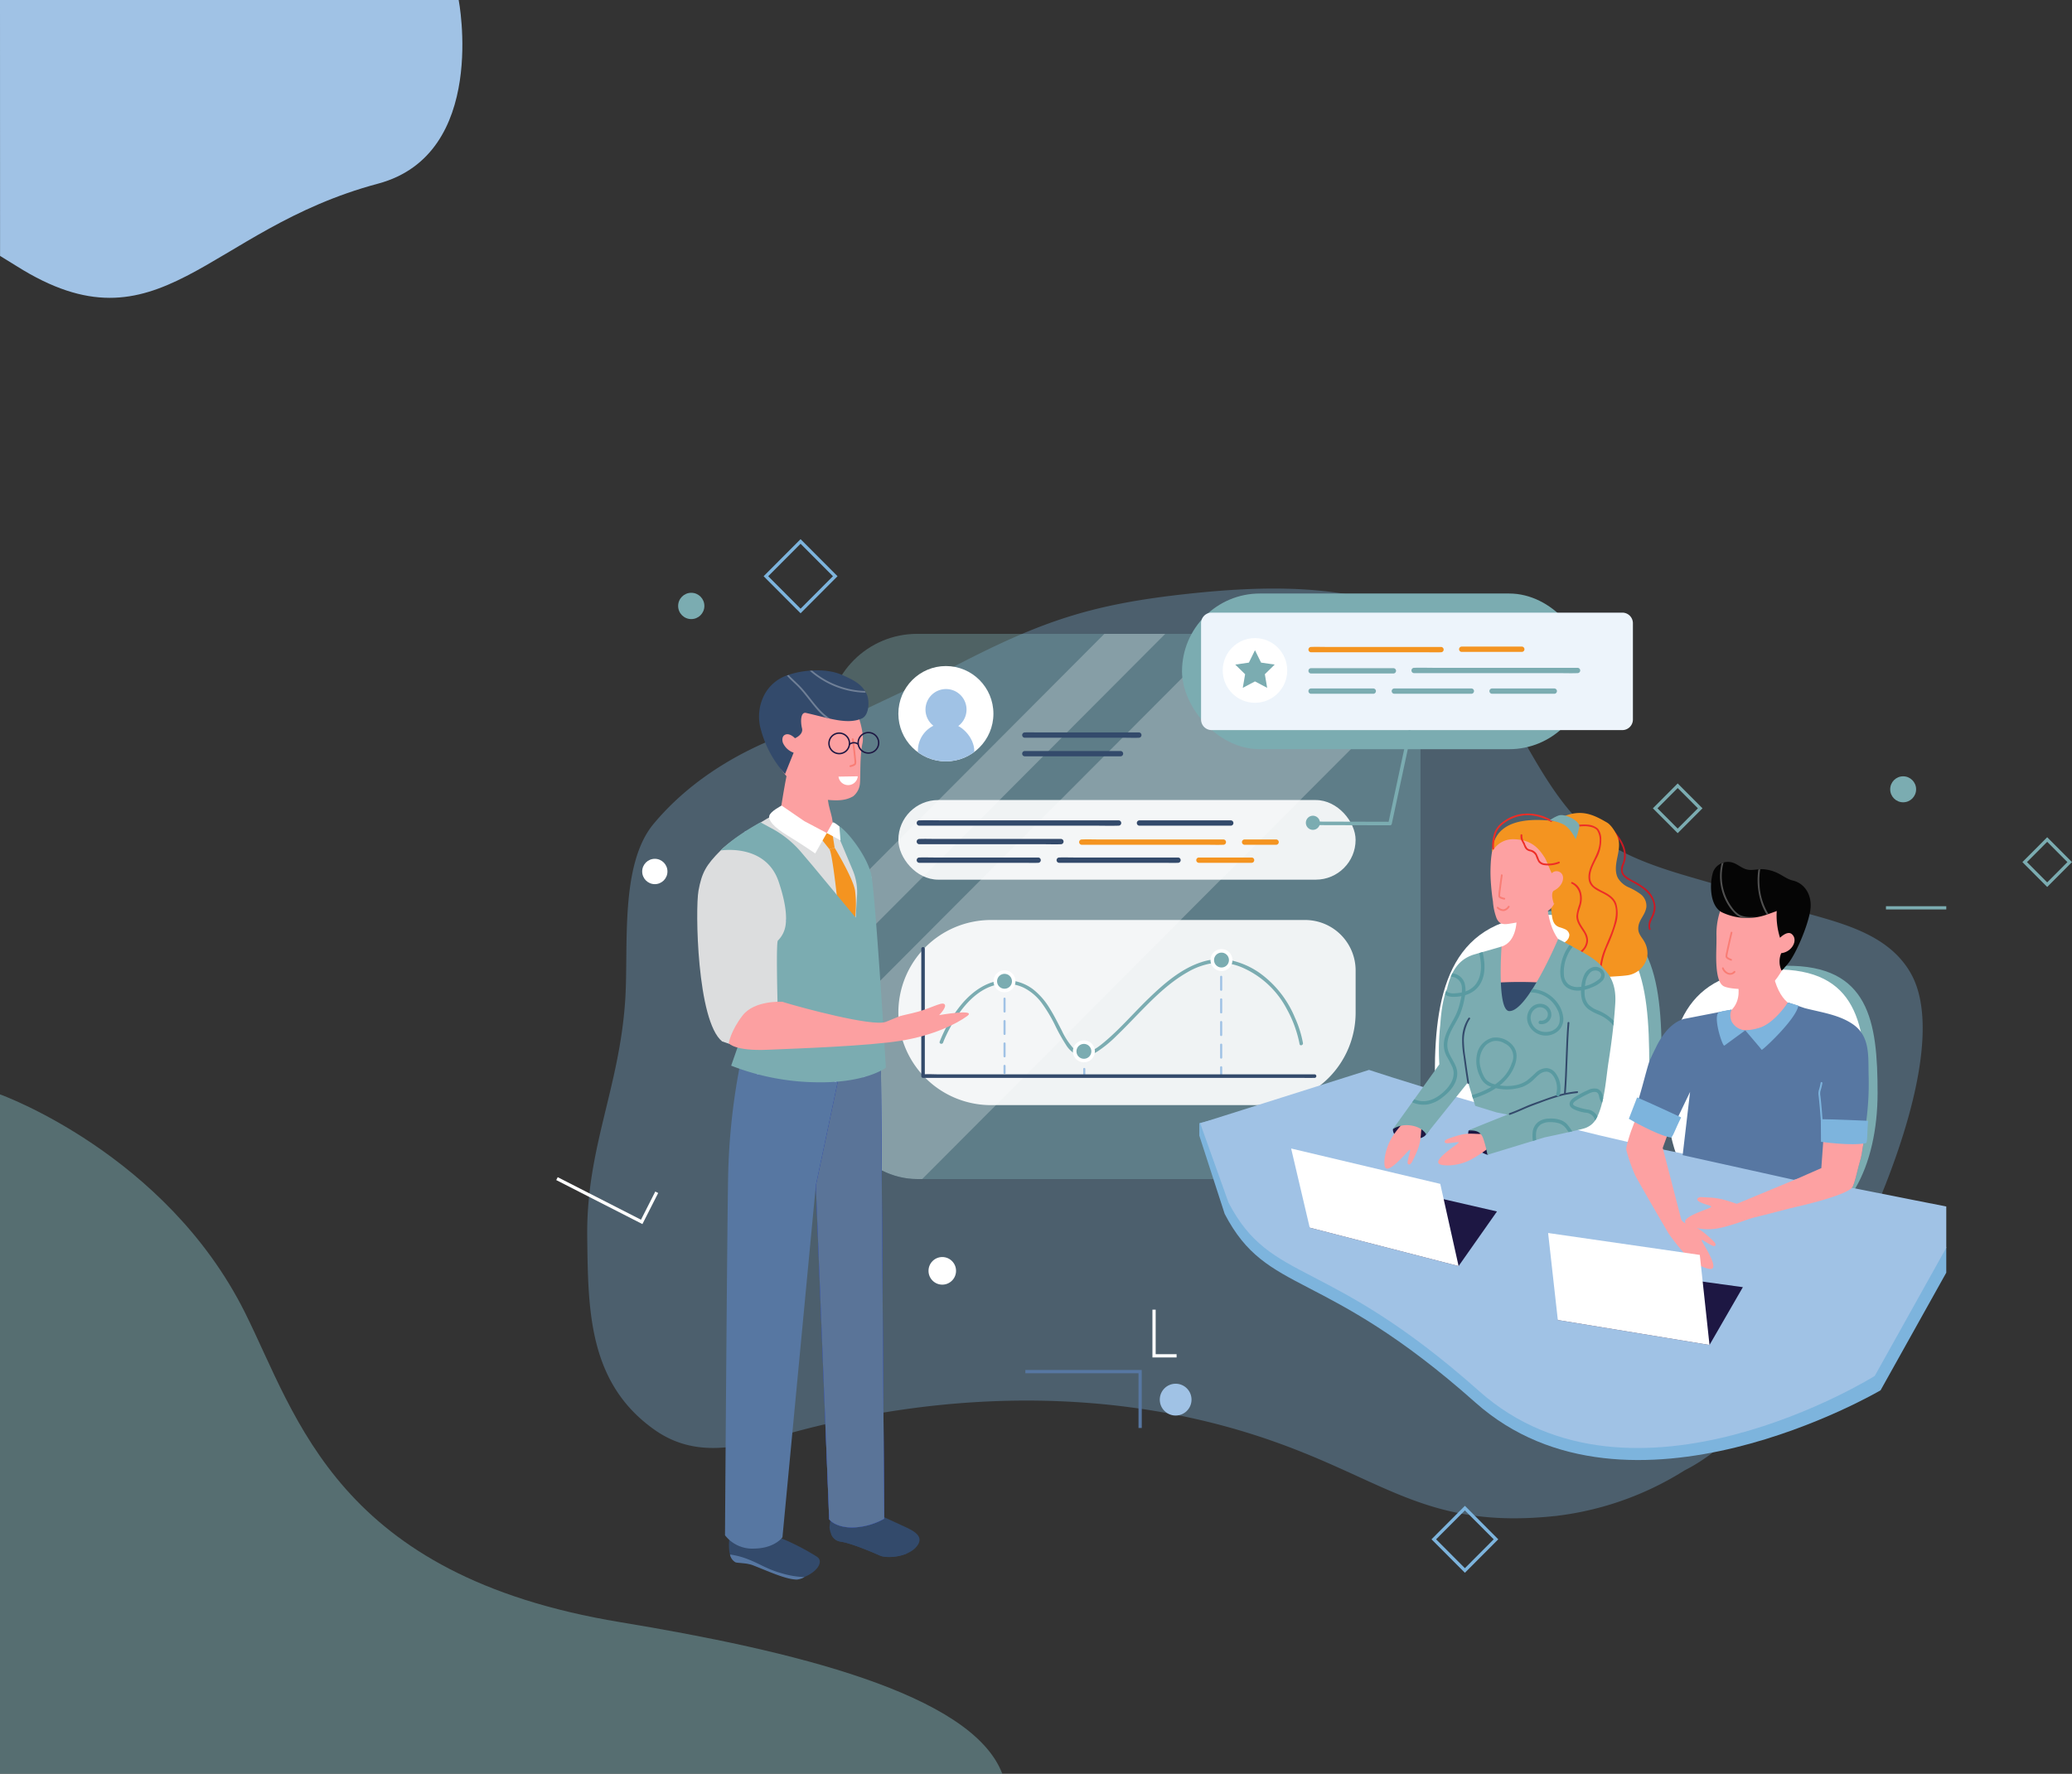 <svg xmlns="http://www.w3.org/2000/svg" xmlns:xlink="http://www.w3.org/1999/xlink" width="631.664" height="540.91" viewBox="0 0 631.664 540.91"><rect x="0" y="0" width="631.664" height="540.91" fill="#333333" stroke="none"/><defs><style>.a{fill:#d7d7ff;}.b{fill:#fff;}.c{fill:none;}.d,.q{fill:#7db4dd;}.d{opacity:0.34;}.e{fill:#ca1a24;}.f{fill:#a0c2e5;}.g{opacity:0.49;}.h{fill:#7bacb1;}.i{fill:rgba(123,172,177,0.39);}.j{clip-path:url(#a);}.k{opacity:0.25;}.l{opacity:0.91;}.m{fill:#edf4fb;}.n{fill:#334a6b;}.o{clip-path:url(#b);}.p{fill:#f49420;}.r{fill:#fda1a2;}.s{fill:#1d1743;}.t{fill:#050505;}.u{fill:#5777a2;}.v{clip-path:url(#c);}.w{clip-path:url(#d);}.x{fill:#ee2d26;}.y{clip-path:url(#e);}.z{fill:#599aa1;}.aa{fill:#182cae;}.ab{clip-path:url(#f);}.ac{opacity:0.3;}.ad{fill:#f97d75;}.ae{fill:#dcddde;}.af{fill:#fca0a1;}.ag{fill:#182cb8;}.ah{fill:#5a7498;}.ai{clip-path:url(#g);}.aj{clip-path:url(#h);}.ak{clip-path:url(#i);}.al{fill:#a3a4ff;}.am{clip-path:url(#j);}</style><clipPath id="a"><rect class="a" width="180.694" height="166.256" rx="27.233"/></clipPath><clipPath id="b"><ellipse class="b" cx="14.489" cy="14.534" rx="14.489" ry="14.534"/></clipPath><clipPath id="c"><path class="c" d="M4213.19,1837.911l4.553-9.458-2.257,19.274,33.848,7.514,4.578-1.027s12.294,4.552,13.226,3.432c.787-.946,2-6.941,2.4-8.071.735-2.075,1.393-8.162,1.757-11.04a87.407,87.407,0,0,0,.877-15.255c-.129-5.858.472-11.836-4.8-15.47-4.258-2.937-9.731-3.627-14.625-4.9-.415-.108-5.04-1.763-5.168-1.681,0,0-4.8,9.319-13.56,8.423-7.454-.764-3.653-6.277-3.653-6.277l-14.547,2.826c-3.916,1.156-6.726,5.02-8.5,8.708-.481,1-1.726,3.461-2.1,4.577-.986,2.969-2.715,10.469-4.2,14.108Z" transform="translate(-4201.036 -1801.229)"/></clipPath><clipPath id="d"><path class="c" d="M3996.779,1363.75c-1.023.094-2.046.142-3.059.136a18.806,18.806,0,0,1-4.777-.713c-2.419-.646-5.579-1.872-6.507-4.331a12.958,12.958,0,0,1-.17-2.844,7.649,7.649,0,0,1,2.1-3.1,2.6,2.6,0,0,0,1.067-2.062,2.148,2.148,0,0,0-1.183-1.592,13.143,13.143,0,0,0-1.876-.686c-2.41-.878-2.154-3.388-2.555-6.073a7.948,7.948,0,0,1,2.721-7.2,16.835,16.835,0,0,0,1.67-1.321,2.43,2.43,0,0,0,.761-1.975,3.329,3.329,0,0,0-1.133-1.741c-2.309-2.294-4.622-5.1-4.639-8.471a6.911,6.911,0,0,1,4.013-6.3l.114-.541c5.875-2.561,9.611-.566,13.512,1.673,1.354.777,2.543,2.768,3.224,4.24.905,1.956.445,4.281,0,6.411s-.821,4.5.211,6.38a7.276,7.276,0,0,0,3.24,2.773,17.972,17.972,0,0,1,3.7,2.132,4.481,4.481,0,0,1,1.694,3.894c-.417,2.722-2.542,3.943-2.467,6.7.044,1.608,1.214,2.625,1.9,3.92a7.09,7.09,0,0,1,.825,4.544,7.177,7.177,0,0,1-6.133,5.65C4000.963,1363.53,3998.864,1363.559,3996.779,1363.75Z" transform="translate(-3979.202 -1313.726)"/></clipPath><clipPath id="e"><path class="c" d="M3588.787,1697.43l12.758-15.941,2.187,7.193,6.563,2.019,3.3.647s-12.173,4.842-11.865,4.842c1.846,0,3.638,0,4.5,2.6a35.662,35.662,0,0,1,1.233,4.824l17.418-5.312s11.237-2.346,12.578-2.907c2.219-.928,3.164-2.38,4.069-4.761,1.8-4.75,2.111-10.612,2.893-15.621.906-5.805,1.637-11.642,2.007-17.509.207-3.279-.264-6.6-2.4-9.36-3.173-4.092-5.549-5.2-10.081-7.7-.375-.208-4.817-2.693-4.944-2.611,0,0-9.337,22.172-14.894,21.954-3.787-.149-2.335-19.667-2.335-19.667l-8.668,2.5c-4.611,1.565-6.741,5.169-7.976,10.46-.009.04-1.49,2.724-2.044,10.861a70.518,70.518,0,0,0-.287,12.083l-14.064,19.641-.058.081a7.949,7.949,0,0,1,4.362-1.175C3586.3,1694.69,3588.217,1696.223,3588.787,1697.43Z" transform="translate(-3578.675 -1637.829)"/></clipPath><clipPath id="f"><path class="c" d="M4417.074,1472.677s-.189.469,1.941-2.05c2.509-2.965,6.575-12.631,6.912-17.092.307-4.053-1.87-7.441-5.4-8.27-2.745-.644-4.262-2.968-8.8-3.444-1.744-.183-3.53.5-5.252.063-1.862-.472-3.184-2.071-5.2-2.278a4.85,4.85,0,0,0-5.056,3c-1.235,3.894-.959,10.726,2.874,12.433a17.873,17.873,0,0,0,13.5.6s2.767-.957,3.011-1.1a22.47,22.47,0,0,0,1.006,8.175s2.19-2.251,3.551-1.149c2.083,1.686.2,5.468-3.185,5.84a6.384,6.384,0,0,0-.505,2.834A6.024,6.024,0,0,0,4417.074,1472.677Z" transform="translate(-4395.56 -1439.583)"/></clipPath><clipPath id="g"><path class="c" d="M1867.4,1950.338a198.24,198.24,0,0,0-3.873,34.833c-.332,16.493-.962,109.882-.962,109.882a10.5,10.5,0,0,0,8.949,4.062c6.255-.1,8.564-3.453,8.564-3.453l10.179-107.277,4.062,101.793s1.66,2.438,6.928,2.513a20.963,20.963,0,0,0,9.854-2.674l-1-137.837Z" transform="translate(-1862.568 -1950.338)"/></clipPath><clipPath id="h"><path class="c" d="M2104.858,1953.409l10.916,1.479,1,137.837a20.964,20.964,0,0,1-9.854,2.674c-5.269-.076-6.928-2.513-6.928-2.513l-4.062-101.793,7.835-37.118Z" transform="translate(-2095.93 -1953.409)"/></clipPath><clipPath id="i"><path class="c" d="M1856.459,1406.266l-2.021,5.791a73.977,73.977,0,0,0,25.981,5.067c15.155.289,21.186-4.461,21.186-4.461s-3.265-54.466-4.539-59.219c-1.549-5.779-7.083-12.735-9.658-14.393-.7-.454-.89.951-1.071,1.121l5.135,12.205a17.547,17.547,0,0,1,1.361,7.455l-.433,7.076-12.99-15.661-3.631-4.285a30.81,30.81,0,0,0-8.794-7.154l-3.6-1.954s-7.553,3.957-12.172,8.59c0,0,13.784-2.292,17.729,9.58.842,2.532,2.746,8.509,2.1,13.094a8.216,8.216,0,0,1-2.366,4.8c-.577.676-.108,18.557-.108,18.557Z" transform="translate(-1851.215 -1337.856)"/></clipPath><clipPath id="j"><path class="c" d="M1957.51,960.2c7.043,1.588,12.518,3.642,16.992,1.694,2.312-1.007,2.435-5.54,1.46-7.506-1.3-2.623-3.18-3.943-7.635-5.848-5.18-2.215-12.545-1.363-16.96.331a12.43,12.43,0,0,0-6.506,5.684,19.84,19.84,0,0,0-2.549,10.812c.644,8.268,8.8,13.46,8.8,13.46l2.616-6.5a5.551,5.551,0,0,1-3.123-2.715c-.365-.61-.556-2.047.3-2.633,1.444-.988,3.225.939,3.225.939s2.64-1.072,2.153-3.025S1955.817,959.815,1957.51,960.2Z" transform="translate(-1942.264 -947.203)"/></clipPath></defs><g transform="translate(0 92)"><g transform="translate(179.014 87.476)"><path class="d" d="M1508.92,949.584c.914,17.068,4.433,32.954,20.1,44.053,14.472,10.252,29.936,3.995,45.307.01,44.886-11.638,93.573-12.616,138.054,1.736,38.974,12.576,50.78,28.946,91.581,24.552a94.248,94.248,0,0,0,39.1-13.867c11.452-5.773,19.578-15.448,27.886-25.768,19.114-23.741,56.435-98.571,41.138-125.765-8.639-15.357-29.5-16.541-44.294-22.228-21.989-8.456-45.307-9.64-60.479-28.275-13.163-16.168-20.2-38.942-36.33-52.159-20.878-17.107-54.443-15.815-79.314-13.125-28.892,3.125-44.1,8.109-70.228,21.623-10.83,5.6-21.946,10.546-32.88,15.91-6.1,2.99-14.561,3.366-21.065,5.891-14.721,5.715-28.5,14.494-38.693,26.71-10.354,12.407-7.641,37.244-8.652,53.42-1.691,27.059-11.915,45.371-11.6,72.488C1508.611,939.763,1508.66,944.722,1508.92,949.584Z" transform="translate(-1508.546 -737.154)"/></g><g transform="translate(490.887 160.38)"><path class="e" d="M4136.757,1351.985c1.7,1.973,3.487,4.059,4.016,6.691a7.071,7.071,0,0,1-.413,3.942,3.585,3.585,0,0,0-.043,3.168,5.706,5.706,0,0,0,2.273,1.89c1.07.589,2.154,1.151,3.176,1.824,2.026,1.334,3.919,3.269,4.188,5.805a7.364,7.364,0,0,1-1,3.873,4.381,4.381,0,0,0-.471,3.347c.119.323.638.184.519-.143-.449-1.225.176-2.41.684-3.51a7.1,7.1,0,0,0,.832-3.109,7.938,7.938,0,0,0-3.214-5.8,21.238,21.238,0,0,0-3.14-2.039,12.827,12.827,0,0,1-2.909-1.814,2.37,2.37,0,0,1-.774-1.564,5.6,5.6,0,0,1,.518-2.114,7.051,7.051,0,0,0,.364-3.478c-.432-2.9-2.378-5.2-4.228-7.346-.227-.263-.606.12-.38.381Z" transform="translate(-4136.688 -1351.516)"/></g><g transform="translate(0 -92)"><g transform="translate(0)"><path class="f" d="M3812.161,0h139.833s9.12,47.006-24.608,56.011c-52.451,14-66.453,52.688-110.123,25.157-1.726-1.088-5.083-3.132-5.083-3.132Z" transform="translate(-3812.161)"/></g></g><g class="g" transform="translate(0 241.717)"><path class="h" d="M0,2004s50.433,18.037,74.641,66.453c16.062,32.123,28.005,80.219,114.395,94.481,52.148,8.609,107.275,21.73,116.531,46.258H0Z" transform="translate(0 -2004)"/></g><g transform="translate(252.361 101.285)"><rect class="i" width="180.694" height="166.256" rx="27.233"/><g class="j"><g class="k" transform="translate(-39.425 -34.376)"><path class="b" d="M1803.69,731.646l-9.282-9.31,158.005-158.493,9.281,9.31Z" transform="translate(-1794.408 -563.843)"/></g><g class="k" transform="translate(-35.068 -28.388)"><path class="b" d="M1867.67,836.329l-36.55-36.663,184.789-185.36,36.55,36.663Z" transform="translate(-1831.12 -614.307)"/></g></g></g><g class="l" transform="translate(273.872 151.965)"><rect class="b" width="139.392" height="24.277" rx="12.139"/></g><g class="l" transform="translate(273.872 188.543)"><path class="b" d="M28.225,0H124a15.4,15.4,0,0,1,15.4,15.4V28.225A28.225,28.225,0,0,1,111.168,56.45H28.225A28.225,28.225,0,0,1,0,28.225v0A28.225,28.225,0,0,1,28.225,0Z"/></g><g transform="translate(371.959 200.435)"><path class="f" d="M3134.811,1691.861a.323.323,0,0,1-.323-.324v-2.158a.323.323,0,1,1,.646,0v2.158A.323.323,0,0,1,3134.811,1691.861Z" transform="translate(-3134.488 -1689.056)"/><g transform="translate(0 5.113)"><path class="f" d="M3134.811,1757.426a.323.323,0,0,1-.323-.324v-3.941a.323.323,0,1,1,.646,0v3.941A.323.323,0,0,1,3134.811,1757.426Zm0-6.9a.323.323,0,0,1-.323-.324v-3.941a.323.323,0,1,1,.646,0v3.941A.323.323,0,0,1,3134.811,1750.529Zm0-6.9a.323.323,0,0,1-.323-.324v-3.941a.323.323,0,1,1,.646,0v3.941A.323.323,0,0,1,3134.811,1743.632Zm0-6.9a.323.323,0,0,1-.323-.324v-3.941a.323.323,0,1,1,.646,0v3.941A.323.323,0,0,1,3134.811,1736.735Z" transform="translate(-3134.488 -1732.147)"/></g><g transform="translate(0 32.7)"><path class="f" d="M3134.811,1967.426a.323.323,0,0,1-.323-.323v-2.158a.323.323,0,1,1,.646,0v2.158A.323.323,0,0,1,3134.811,1967.426Z" transform="translate(-3134.488 -1964.621)"/></g></g><g transform="translate(305.92 207.124)"><path class="f" d="M2578.3,1748.229a.323.323,0,0,1-.323-.324v-2.158a.323.323,0,1,1,.646,0v2.158A.323.323,0,0,1,2578.3,1748.229Z" transform="translate(-2577.977 -1745.424)"/><g transform="translate(0 5.086)"><path class="f" d="M2578.3,1806.5a.323.323,0,0,1-.323-.324v-3.9a.323.323,0,1,1,.646,0v3.9A.323.323,0,0,1,2578.3,1806.5Zm0-6.833a.323.323,0,0,1-.323-.324v-3.9a.323.323,0,1,1,.646,0v3.9A.323.323,0,0,1,2578.3,1799.67Zm0-6.833a.323.323,0,0,1-.323-.324v-3.9a.323.323,0,1,1,.646,0v3.9A.323.323,0,0,1,2578.3,1792.837Z" transform="translate(-2577.977 -1788.285)"/></g><g transform="translate(0 25.585)"><path class="f" d="M2578.3,1963.833a.323.323,0,0,1-.323-.323v-2.158a.323.323,0,1,1,.646,0v2.158A.323.323,0,0,1,2578.3,1963.833Z" transform="translate(-2577.977 -1961.028)"/></g></g><g transform="translate(330.228 229.133)"><path class="f" d="M2783.139,1933.7a.323.323,0,0,1-.323-.324v-2.158a.323.323,0,1,1,.645,0v2.158A.323.323,0,0,1,2783.139,1933.7Z" transform="translate(-2782.817 -1930.895)"/><g transform="translate(0 4.531)"><path class="f" d="M2783.139,1971.885a.323.323,0,0,1-.323-.324V1969.4a.323.323,0,1,1,.645,0v2.158A.323.323,0,0,1,2783.139,1971.885Z" transform="translate(-2782.817 -1969.08)"/></g></g><g transform="translate(286.435 200.482)"><path class="h" d="M2414.855,1714.9c.307-.827.6-1.469,1.023-2.356a44.268,44.268,0,0,1,3.136-5.561c2.884-4.332,6.889-8.545,12.137-9.729a12.86,12.86,0,0,1,8.212.868,15.608,15.608,0,0,1,5.684,4.871,45.767,45.767,0,0,1,3.906,6.54,54.694,54.694,0,0,0,3.317,5.963,7.92,7.92,0,0,0,4.042,3.425c1.934.556,3.877-.254,5.51-1.261a36.236,36.236,0,0,0,5.891-4.819c2.242-2.15,4.38-4.4,6.549-6.627,4.566-4.678,9.3-9.477,15.024-12.733a21.4,21.4,0,0,1,8.209-2.87,17.853,17.853,0,0,1,9.078,1.63,27.872,27.872,0,0,1,12.982,12.27,36.513,36.513,0,0,1,3.863,10.26c.039.186.076.373.107.561.11.684,1.147.393,1.037-.287a33.287,33.287,0,0,0-2.489-7.859,31.65,31.65,0,0,0-10.465-13.341,24.441,24.441,0,0,0-9.348-4.114,17.505,17.505,0,0,0-8.674.641c-6.143,2-11.276,6.452-15.859,10.86-4.522,4.349-8.623,9.182-13.413,13.244-1.633,1.385-3.529,2.935-5.66,3.432a4.354,4.354,0,0,1-4.241-1.449,21.968,21.968,0,0,1-3.394-5.268c-1.173-2.245-2.286-4.526-3.633-6.675a21.646,21.646,0,0,0-5.1-5.87,13.779,13.779,0,0,0-7.715-2.762c-5.758-.269-10.687,3.224-14.216,7.494a41.614,41.614,0,0,0-6.288,10.61c-.086.208-.171.416-.249.626-.241.652.8.933,1.037.287Z" transform="translate(-2413.782 -1689.455)"/></g><g transform="translate(360.343 88.984)"><rect class="h" width="123.474" height="47.473" rx="23.736"/></g><g transform="translate(366.151 94.81)"><path class="m" d="M3085.544,831.544V802.2a3.232,3.232,0,0,1,3.227-3.237h125.2a3.232,3.232,0,0,1,3.227,3.237v29.348a3.232,3.232,0,0,1-3.227,3.237h-125.2A3.232,3.232,0,0,1,3085.544,831.544Z" transform="translate(-3085.544 -798.96)"/></g><g transform="translate(280.859 196.785)"><path class="n" d="M2366.792,1658.82v38.84a.547.547,0,0,0,.538.54H2481.87c1.547,0,3.1.029,4.643,0,.068,0,.135,0,.2,0a.54.54,0,0,0,0-1.079H2372.176c-1.532,0-3.115-.115-4.644,0-.067.005-.136,0-.2,0l.538.539v-38.84a.538.538,0,0,0-1.075,0Z" transform="translate(-2366.792 -1658.299)"/></g><g transform="translate(279.449 158.122)"><path class="n" d="M2355.684,1334.144h53.371c2.445,0,4.9.076,7.347,0,.034,0,.068,0,.1,0a.81.81,0,0,0,0-1.618h-53.371c-2.445,0-4.9-.076-7.347,0h-.1a.81.81,0,0,0,0,1.618Z" transform="translate(-2354.905 -1332.492)"/></g><g transform="translate(346.56 158.156)"><path class="n" d="M2921.231,1334.4h27.909a.81.81,0,0,0,0-1.618h-27.909a.81.81,0,0,0,0,1.618Z" transform="translate(-2920.452 -1332.777)"/></g><g transform="translate(273.872 111.103)"><ellipse class="b" cx="14.489" cy="14.534" rx="14.489" ry="14.534"/><g class="o"><g transform="translate(5.949 17.307)"><rect class="f" width="17.192" height="17.052" rx="8.526"/></g><g transform="translate(8.309 7.014)"><g transform="translate(0.538 0.539)"><ellipse class="f" cx="5.699" cy="5.716" rx="5.699" ry="5.716"/></g><path class="f" d="M2384.167,1007.884a6.256,6.256,0,1,1,6.236-6.256A6.253,6.253,0,0,1,2384.167,1007.884Zm0-11.432a5.177,5.177,0,1,0,5.161,5.177A5.175,5.175,0,0,0,2384.167,996.452Z" transform="translate(-2377.93 -995.373)"/></g></g></g><g transform="translate(372.757 102.58)"><ellipse class="b" cx="9.832" cy="9.863" rx="9.832" ry="9.863"/></g><g transform="translate(279.449 163.79)"><path class="n" d="M2355.684,1381.9H2393.6c1.744,0,3.5.068,5.245,0h.076a.81.81,0,0,0,0-1.618H2361c-1.744,0-3.5-.068-5.245,0h-.076a.81.81,0,0,0,0,1.618Z" transform="translate(-2354.905 -1380.251)"/></g><g transform="translate(328.976 163.952)"><path class="p" d="M2773.046,1383.263h37.915c1.744,0,3.5.068,5.245,0h.075a.81.81,0,0,0,0-1.618h-37.915c-1.743,0-3.5-.068-5.245,0h-.075a.81.81,0,0,0,0,1.618Z" transform="translate(-2772.267 -1381.615)"/></g><g transform="translate(378.61 163.982)"><path class="p" d="M3191.315,1383.488h9.68a.81.81,0,0,0,0-1.618h-9.68a.81.81,0,0,0,0,1.618Z" transform="translate(-3190.536 -1381.87)"/></g><g transform="translate(279.449 169.456)"><path class="n" d="M2355.684,1429.646h31.831c1.463,0,2.942.063,4.4,0h.064a.81.81,0,0,0,0-1.618h-31.831c-1.463,0-2.942-.063-4.4,0h-.064a.81.81,0,0,0,0,1.618Z" transform="translate(-2354.905 -1428)"/></g><g transform="translate(311.608 131.319)"><path class="n" d="M2626.689,1108.266h30.525c1.411,0,2.837.06,4.248,0h.062a.81.81,0,0,0,0-1.618H2631c-1.411,0-2.837-.06-4.248,0h-.062a.81.81,0,0,0,0,1.618Z" transform="translate(-2625.909 -1106.621)"/></g><g transform="translate(311.608 137.01)"><path class="n" d="M2626.689,1156.193h29.245a.81.81,0,0,0,0-1.618h-29.245a.81.81,0,0,0,0,1.618Z" transform="translate(-2625.909 -1154.575)"/></g><g transform="translate(322.092 169.456)"><path class="n" d="M2715.042,1429.646h31.831c1.463,0,2.942.063,4.4,0h.064a.81.81,0,0,0,0-1.618H2719.51c-1.463,0-2.941-.063-4.4,0h-.064a.81.81,0,0,0,0,1.618Z" transform="translate(-2714.262 -1428)"/></g><g transform="translate(364.682 169.484)"><path class="p" d="M3073.946,1429.853h16.133a.81.81,0,0,0,0-1.618h-16.133a.81.81,0,0,0,0,1.618Z" transform="translate(-3073.167 -1428.235)"/></g><g transform="translate(327.108 225.249)"><g transform="translate(0.538 0.539)"><ellipse class="h" cx="2.796" cy="2.805" rx="2.796" ry="2.805"/></g><path class="b" d="M2759.865,1904.854a3.345,3.345,0,1,1,3.334-3.344A3.343,3.343,0,0,1,2759.865,1904.854Zm0-5.61a2.266,2.266,0,1,0,2.259,2.266A2.265,2.265,0,0,0,2759.865,1899.244Z" transform="translate(-2756.531 -1898.165)"/></g><g transform="translate(369.055 197.414)"><g transform="translate(0.538 0.539)"><ellipse class="h" cx="2.796" cy="2.805" rx="2.796" ry="2.805"/></g><path class="b" d="M3113.35,1670.288a3.345,3.345,0,1,1,3.334-3.345A3.343,3.343,0,0,1,3113.35,1670.288Zm0-5.61a2.266,2.266,0,1,0,2.259,2.266A2.265,2.265,0,0,0,3113.35,1664.678Z" transform="translate(-3110.016 -1663.599)"/></g><g transform="translate(302.908 203.887)"><g transform="translate(0.538 0.539)"><ellipse class="h" cx="2.796" cy="2.805" rx="2.796" ry="2.805"/></g><path class="b" d="M2555.932,1724.838a3.345,3.345,0,1,1,3.334-3.344A3.343,3.343,0,0,1,2555.932,1724.838Zm0-5.61a2.266,2.266,0,1,0,2.259,2.266A2.265,2.265,0,0,0,2555.932,1719.228Z" transform="translate(-2552.598 -1718.149)"/></g><g transform="translate(399.573 130.669)"><path class="h" d="M3396.85,1101.527l-2.025,9.443-3.226,15.044-.739,3.443.519-.4-8-.021-12.751-.033-2.92-.008a.54.54,0,0,0,0,1.079l8,.021,12.751.033,2.92.007a.545.545,0,0,0,.519-.4l2.025-9.443,3.226-15.044.739-3.443c.145-.677-.892-.966-1.037-.287Z" transform="translate(-3367.185 -1101.139)"/></g><g transform="translate(398.095 156.74)"><ellipse class="h" cx="2.151" cy="2.158" rx="2.151" ry="2.158"/></g><g transform="translate(376.579 106.277)"><path class="h" d="M3179.427,895.593l1.857,3.775,4.153.605-3.005,2.939.709,4.149-3.715-1.959-3.715,1.959.709-4.149-3.005-2.939,4.153-.605Z" transform="translate(-3173.416 -895.593)"/></g><g transform="translate(398.876 105.249)"><path class="p" d="M3362.091,888.573h34.815c1.6,0,3.209.065,4.8,0h.068a.81.81,0,0,0,0-1.618h-34.815c-1.6,0-3.209-.065-4.8,0h-.068a.81.81,0,0,0,0,1.618Z" transform="translate(-3361.311 -886.926)"/></g><g transform="translate(444.802 105.169)"><path class="p" d="M3749.111,887.876H3767.5a.81.81,0,0,0,0-1.618h-18.392a.81.81,0,0,0,0,1.618Z" transform="translate(-3748.331 -886.258)"/></g><g transform="translate(398.876 111.751)"><path class="h" d="M3362.091,943.336h25.168a.81.81,0,0,0,0-1.618h-25.168a.81.81,0,0,0,0,1.618Z" transform="translate(-3361.311 -941.718)"/></g><g transform="translate(430.282 111.609)"><path class="h" d="M3626.751,942.177h43.789c2.006,0,4.029.076,6.034,0h.083a.81.81,0,0,0,0-1.618h-43.789c-2.006,0-4.029-.076-6.034,0-.028,0-.055,0-.083,0a.81.81,0,0,0,0,1.618Z" transform="translate(-3625.971 -940.525)"/></g><g transform="translate(398.876 117.936)"><path class="h" d="M3362.091,995.462h19.037a.81.81,0,0,0,0-1.618h-19.037a.81.81,0,0,0,0,1.618Z" transform="translate(-3361.311 -993.844)"/></g><g transform="translate(424.259 117.936)"><path class="h" d="M3575.994,995.462h23.555a.81.81,0,0,0,0-1.618h-23.555a.81.81,0,0,0,0,1.618Z" transform="translate(-3575.215 -993.844)"/></g><g transform="translate(454.052 117.936)"><path class="h" d="M3827.059,995.462H3846.1a.81.81,0,0,0,0-1.618h-19.038a.81.81,0,0,0,0,1.618Z" transform="translate(-3826.279 -993.844)"/></g><g transform="translate(437.418 185.654)"><g transform="translate(3.798)"><path class="h" d="M3783.489,1610.391c0,25.907-9.747,49.378-29.538,49.378s-35.835-21-35.835-46.909,5.248-48.028,35.085-48.357C3780.7,1564.2,3783.489,1584.484,3783.489,1610.391Z" transform="translate(-3718.116 -1564.5)"/></g><g transform="translate(0 1.317)"><path class="b" d="M3751.482,1621.486c0,25.907-9.747,49.378-29.538,49.378s-35.835-21-35.835-46.91,5.248-48.028,35.085-48.357C3748.691,1575.295,3751.482,1595.579,3751.482,1621.486Z" transform="translate(-3686.109 -1575.595)"/></g></g><g transform="translate(511.905 202.495)"><path class="h" d="M4374.294,1745.224c0,21.905-9.019,41.751-27.332,41.751s-33.159-17.758-33.159-39.663,4.856-40.609,32.465-40.887C4371.711,1706.167,4374.294,1723.318,4374.294,1745.224Z" transform="translate(-4313.803 -1706.421)"/></g><g transform="translate(508.39 203.609)"><path class="b" d="M4344.678,1754.606c0,21.905-9.019,41.751-27.333,41.751s-33.159-17.758-33.159-39.663,4.856-40.609,32.465-40.887C4342.1,1715.55,4344.678,1732.7,4344.678,1754.606Z" transform="translate(-4284.187 -1715.803)"/></g><g transform="translate(365.613 237.704)"><path class="q" d="M3131.6,2003.123s43.3,14.472,86.2,23.564c37.88,8.028,90.934,27.092,90.934,27.092v7.723l-20.03,35.868s-76.829,45.273-123.539,3.712-63.387-32.459-76.417-57.507l-7.735-23.884v-3.776Z" transform="translate(-3081.012 -2003.123)"/></g><g transform="translate(365.888 234.251)"><path class="f" d="M3134.8,1974.029s43.3,14.472,86.2,23.564c29.927,6.342,89.768,18.085,89.768,18.085v12.592l-21.809,39.086s-73.884,46.193-120.593,4.632-63.387-32.459-76.417-57.507l-8.626-24.167Z" transform="translate(-3083.322 -1974.029)"/></g><g transform="translate(523.922 205.566)"><path class="r" d="M4421,1735.2s1.11,4.546-2.065,7.576c-.814.777-3.36,3.433-3.576,5.133-.707,5.567-.678,12.648,7.029,12.833s20.9-7.051,20.9-7.051l-3.884-11.813s-5.241.062-7.583-9.586Z" transform="translate(-4415.072 -1732.294)"/></g><g transform="translate(424.65 249.617)"><path class="s" d="M3582.079,2109.061s5.036.891,6.517-1.188a10.514,10.514,0,0,0,1.58-2.575c.2-.4-1.975-1.783-1.975-1.783l-8.1,1.188-1.58,1.486S3578.13,2108.763,3582.079,2109.061Z" transform="translate(-3578.513 -2103.514)"/></g><g transform="translate(472.199 155.895)"><path class="p" d="M3996.779,1363.75c-1.023.094-2.046.142-3.059.136a18.806,18.806,0,0,1-4.777-.713c-2.419-.646-5.579-1.872-6.507-4.331a12.958,12.958,0,0,1-.17-2.844,7.649,7.649,0,0,1,2.1-3.1,2.6,2.6,0,0,0,1.067-2.062,2.148,2.148,0,0,0-1.183-1.592,13.143,13.143,0,0,0-1.876-.686c-2.41-.878-2.154-3.388-2.555-6.073a7.948,7.948,0,0,1,2.721-7.2,16.835,16.835,0,0,0,1.67-1.321,2.43,2.43,0,0,0,.761-1.975,3.329,3.329,0,0,0-1.133-1.741c-2.309-2.294-4.622-5.1-4.639-8.471a6.911,6.911,0,0,1,4.013-6.3l.114-.541c5.875-2.561,9.611-.566,13.512,1.673,1.354.777,2.543,2.768,3.224,4.24.905,1.956.445,4.281,0,6.411s-.821,4.5.211,6.38a7.276,7.276,0,0,0,3.24,2.773,17.972,17.972,0,0,1,3.7,2.132,4.481,4.481,0,0,1,1.694,3.894c-.417,2.722-2.542,3.943-2.467,6.7.044,1.608,1.214,2.625,1.9,3.92a7.09,7.09,0,0,1,.825,4.544,7.177,7.177,0,0,1-6.133,5.65C4000.963,1363.53,3998.864,1363.559,3996.779,1363.75Z" transform="translate(-3979.202 -1313.726)"/></g><g transform="translate(523.197 178.877)"><path class="r" d="M4411.688,1510.823a21.981,21.981,0,0,0-2.646,10.764c.074,3.473-.232,6.439.037,9.869.181,2.309.686,5.215,2.361,5.887,3.448,1.385,13.044.885,15.37-1.744,3.367-3.807,8.739-16.544,8.739-16.544s-.791-9.776-6.829-10.969-14.537-.8-15.858.867S4411.688,1510.823,4411.688,1510.823Z" transform="translate(-4408.965 -1507.394)"/></g><g transform="translate(513.709 273.031)"><path class="r" d="M4333.779,2300.827s2.353.11,3.534.192a23.123,23.123,0,0,1,4.865,1.015c2.077.622,2.972,1.137,3.956.966s3.046-.428,3.046-.428l1.171,4.21s-7.631,3.073-11.966,3.683c-4.891.688-9-.87-9.329-1.858-.191-.57-.007-1.523,4.613-3.364,3.142-1.251,4.266-1.425,2.4-1.965-2.132-.617-3.08-1.159-3.238-1.437C4332.334,2300.965,4333.779,2300.827,4333.779,2300.827Z" transform="translate(-4329.01 -2300.827)"/></g><g transform="translate(508.774 278.109)"><path class="r" d="M4301.2,2352.164a33.143,33.143,0,0,0-2.7-2.46,14.266,14.266,0,0,0-3.544-2.2c-1.9-.815-2.873-.984-3.492-1.712s-1.976-2.179-1.976-2.179l-2.064,6.156a63.119,63.119,0,0,0,4.827,6.055c3.173,3.5,7.5,5.062,8.342,4.54.487-.3.932-1.114-1.341-5.294-1.545-2.842-2.663-4.13-1.087-3.151,1.767,1.1,2.832,1.678,3.117,1.571C4302.181,2353.15,4301.2,2352.164,4301.2,2352.164Z" transform="translate(-4287.424 -2343.612)"/></g><g transform="translate(422.04 246.064)"><path class="r" d="M3564.887,2089.891a33.284,33.284,0,0,0,1.57-3.305,14.368,14.368,0,0,0,1.079-4.039c.229-2.063.112-3.044.628-3.848s1.511-2.527,1.511-2.527l-3.253-2.6s-5.458,5.181-7.608,8.777c-2.426,4.057-2.672,8.661-1.929,9.322.428.381,1.332.574,4.668-2.814,2.268-2.3,3.176-3.75,2.7-1.953-.539,2.014-.786,3.2-.6,3.448C3564.227,2091.114,3564.887,2089.891,3564.887,2089.891Z" transform="translate(-3556.513 -2073.569)"/></g><g transform="translate(495.773 238.172)"><path class="r" d="M4185.278,2007.068c-2.19,4.738-4.273,10.344-5.918,14.658,0,0-1.711,4.87-1.48,5.844a51.771,51.771,0,0,0,2.729,7.793c3.1,5.659,10.22,17.766,10.22,17.766l4.785-.556-6.635-25.651,4.9-13.359Z" transform="translate(-4177.858 -2007.068)"/></g><g transform="translate(521.606 170.831)"><path class="t" d="M4417.074,1472.677s-.189.469,1.941-2.05c2.509-2.965,6.575-12.631,6.912-17.092.307-4.053-1.87-7.441-5.4-8.27-2.745-.644-4.262-2.968-8.8-3.444-1.744-.183-3.53.5-5.252.063-1.862-.472-3.184-2.071-5.2-2.278a4.85,4.85,0,0,0-5.056,3c-1.235,3.894-.959,10.726,2.874,12.433a17.873,17.873,0,0,0,13.5.6s2.767-.957,3.011-1.1a22.47,22.47,0,0,0,1.006,8.175s2.19-2.251,3.551-1.149c2.083,1.686.2,5.468-3.185,5.84a6.384,6.384,0,0,0-.505,2.834A6.024,6.024,0,0,0,4417.074,1472.677Z" transform="translate(-4395.56 -1439.583)"/></g><g transform="translate(498.523 213.746)"><path class="u" d="M4213.19,1837.911l4.553-9.458-2.257,19.274,33.848,7.514,4.578-1.027s12.294,4.552,13.226,3.432c.787-.946,2-6.941,2.4-8.071.735-2.075,1.393-8.162,1.757-11.04a87.407,87.407,0,0,0,.877-15.255c-.129-5.858.472-11.836-4.8-15.47-4.258-2.937-9.731-3.627-14.625-4.9-.415-.108-5.04-1.763-5.168-1.681,0,0-4.8,9.319-13.56,8.423-7.454-.764-3.653-6.277-3.653-6.277l-14.547,2.826c-3.916,1.156-6.726,5.02-8.5,8.708-.481,1-1.726,3.461-2.1,4.577-.986,2.969-2.715,10.469-4.2,14.108Z" transform="translate(-4201.036 -1801.229)"/></g><g transform="translate(528.569 250.819)"><path class="r" d="M4494.452,2113.877c-.364,2.878-1.022,8.964-1.757,11.04-.4,1.13-1.617,7.125-2.4,8.071-.931,1.119-5.657,3.311-18.778,6.26,0,0-15.229,4.02-15.775,3.848-2.065-.649-1.4-4.855-1.4-4.855l18.715-7.768,7.852-3.452.968-13.378Z" transform="translate(-4454.236 -2113.642)"/></g><g transform="translate(555.092 249.278)"><path class="q" d="M4677.745,2100.656l.045,6.9s9.243,1.331,13.693.406c.52-.108.332-2.879.662-6.81C4692.145,2101.149,4681.5,2100.672,4677.745,2100.656Z" transform="translate(-4677.745 -2100.656)"/></g><g transform="translate(496.571 242.648)"><path class="q" d="M4187.1,2044.786l-2.516,6.514s8.237,4.859,12.785,5.723c.53.1,1.38-2.583,3.15-6.157C4200.524,2050.866,4190.641,2046.264,4187.1,2044.786Z" transform="translate(-4184.589 -2044.786)"/></g><g transform="translate(474.914 293.635)"><path class="s" d="M4058.5,2481.321l-10.173,17.626-46.242-7.607,6.474-16.884Z" transform="translate(-4002.084 -2474.456)"/></g><g transform="translate(471.955 283.987)"><path class="b" d="M3977.145,2393.152l46.242,6.68,2.959,27.46-46.242-7.607Z" transform="translate(-3977.145 -2393.152)"/></g><g transform="translate(399.28 266.119)"><path class="s" d="M3421.8,2253.875l-11.7,16.647-45.382-11.709,7.948-16.239Z" transform="translate(-3364.716 -2242.574)"/></g><g transform="translate(393.613 258.222)"><path class="b" d="M3316.966,2176.029l45.465,10.786,5.584,25.059-45.383-11.709Z" transform="translate(-3316.966 -2176.029)"/></g><g transform="translate(532.05 213.698)"><path class="q" d="M4483.569,1809.317s4.952,5.767,5.014,5.953c.093.282,10.451-9.231,11.19-13.5l-3.206-.943s-4.27,6.68-9.156,7.854A16.92,16.92,0,0,1,4483.569,1809.317Z" transform="translate(-4483.569 -1800.829)"/></g><g transform="translate(523.383 215.894)"><path class="q" d="M4415.011,1819.331s-3.611.479-4.022.928c-1.556,1.694,1.334,10.467,1.85,10.019l6.369-4.65a5.227,5.227,0,0,1-4.1-2.586A4.551,4.551,0,0,1,4415.011,1819.331Z" transform="translate(-4410.533 -1819.331)"/></g><g transform="translate(453.842 184.94)"><path class="r" d="M3833.034,1561.51s.277,7.236-4.663,8.688c-1.079.317-3.36,3.432-3.576,5.133-.707,5.567-.678,12.648,7.029,12.833s20.9-7.051,20.9-7.051l-4.159-10.712s-4.867-1.726-6.16-11.922Z" transform="translate(-3824.509 -1558.48)"/></g><g transform="translate(454.389 159.952)"><path class="r" d="M3830.077,1353.3a31.047,31.047,0,0,0-.871,5.648,46.705,46.705,0,0,0,.028,6.213c.137,1.909.333,3.828.633,5.717a18.057,18.057,0,0,0,1.114,5.118,3.8,3.8,0,0,0,.781,1.148c.959.91,2.542.588,3.718.386a32.43,32.43,0,0,0,4.428-.966,34.5,34.5,0,0,0,4.49-1.645,9.578,9.578,0,0,0,2.985-1.807c.037-.038.073-.077.109-.117,1.02-1.154,1.183-1.8,2.365-4,1.46-2.711,1.967-4.048,2.959-6.247.827-1.831,1.492-3.432,1.492-3.432s-.782-9.665-6.751-10.844-13.458-.408-14.763,1.242A24.468,24.468,0,0,0,3830.077,1353.3Z" transform="translate(-3829.116 -1347.907)"/></g><g transform="translate(453.396 207.452)"><path class="n" d="M3821.123,1748.561a117.933,117.933,0,0,1,19.052,0c7.5.569-3.514,18.554-3.514,18.554l-15.907.742Z" transform="translate(-3820.753 -1748.19)"/></g><g transform="translate(447.572 252.178)"><path class="s" d="M3777.592,2133.069s-7.009-2.122-5.772-7.444a12.265,12.265,0,0,1,3.8-.485c1.291.216,5,5.718,5,5.718Z" transform="translate(-3771.674 -2125.098)"/></g><g transform="translate(472.199 155.895)"><g class="w"><g transform="translate(4.462 3.486)"><path class="x" d="M4017.126,1344.978a14.968,14.968,0,0,1,6.546-1.313c1.075.081,2.6.339,3.325,1.221a5.508,5.508,0,0,1,.8,3.4c-.026,2.263-1.081,4.209-2.036,6.2-.836,1.739-1.653,3.7-1.272,5.668s2.142,2.862,3.774,3.692c1.705.867,3.533,1.788,4.173,3.74.7,2.137.192,4.6-.449,6.687-.675,2.2-1.663,4.277-2.511,6.409a19.3,19.3,0,0,0-1.7,7.645c.052,1.637.57,4.16,2.627,4.237.346.013.346-.526,0-.539-.986-.037-1.551-.969-1.819-1.82a8.612,8.612,0,0,1-.233-3.257,23.537,23.537,0,0,1,2-6.989,50.086,50.086,0,0,0,2.4-6.4,10.719,10.719,0,0,0,.121-6.347c-.67-1.761-2.217-2.742-3.817-3.565a24.439,24.439,0,0,1-2.417-1.326,3.527,3.527,0,0,1-1.685-2.7c-.2-2.156.942-4.182,1.852-6.05a11.7,11.7,0,0,0,1.5-6.09,5.046,5.046,0,0,0-1.015-3.071,5.3,5.3,0,0,0-3.079-1.222,14.633,14.633,0,0,0-7.233,1.275c-.318.126-.18.648.143.52Z" transform="translate(-4016.803 -1343.099)"/></g><g transform="translate(4.325 20.706)"><path class="x" d="M4015.98,1488.856c2.222-.571,4.192,1.208,4.682,3.282a6.9,6.9,0,0,1-.146,3.433,14.894,14.894,0,0,0-.816,3.287c-.085,1.854,1.137,3.331,2.053,4.819a5.5,5.5,0,0,1,.961,2.516,4.135,4.135,0,0,1-1.2,2.927c-1.571,1.759-3.894,2.629-5.29,4.572-.2.282.264.552.464.272,1.392-1.938,3.776-2.78,5.308-4.581a4.864,4.864,0,0,0,1.242-2.7,4.744,4.744,0,0,0-.627-2.586c-.93-1.784-2.6-3.374-2.351-5.548.144-1.258.738-2.413.962-3.655a6.92,6.92,0,0,0-.176-3.368,4.516,4.516,0,0,0-5.213-3.192.27.27,0,0,0,.143.52Z" transform="translate(-4015.646 -1488.214)"/></g></g></g><g transform="translate(454.845 158.037)"><path class="p" d="M3851.184,1348.028a2.007,2.007,0,0,1,2.711-.189c1.48,1.16.713,4.144-2.127,5.52,0,0-1.086.616.081,4.025a12.827,12.827,0,0,0,4.235-4.458c2.728-4.865,2.343-6.185,2.775-10.947a20.127,20.127,0,0,0-.925-6.556c-.76-2.152-2.541-2.846-4.748-3.154-14.613-2.041-19.792,2.474-20.223,9.339a7.135,7.135,0,0,1,6.659-3.958c5.815.147,7.83,3.262,9.31,5.442C3849.589,1344.061,3850.271,1346.211,3851.184,1348.028Z" transform="translate(-3832.963 -1331.775)"/></g><g transform="translate(438.453 252.397)"><path class="r" d="M3697.554,2129.921a31.462,31.462,0,0,1,3.3-1.113,13.572,13.572,0,0,1,3.934-.562c1.973.018,2.885.242,3.7-.156s2.557-1.146,2.557-1.146l2.084,3.386s-5.513,4.59-9.152,6.22c-4.105,1.84-8.478,1.547-9.016.767-.311-.45-.39-1.33,3.189-4.11,2.433-1.89,3.9-2.586,2.151-2.335-1.962.281-3.114.38-3.322.177C3696.324,2130.408,3697.554,2129.921,3697.554,2129.921Z" transform="translate(-3694.826 -2126.944)"/></g><g transform="translate(424.669 194.356)"><path class="h" d="M3588.787,1697.43l12.758-15.941,2.187,7.193,6.563,2.019,3.3.647s-12.173,4.842-11.865,4.842c1.846,0,3.638,0,4.5,2.6a35.662,35.662,0,0,1,1.233,4.824l17.418-5.312s11.237-2.346,12.578-2.907c2.219-.928,3.164-2.38,4.069-4.761,1.8-4.75,2.111-10.612,2.893-15.621.906-5.805,1.637-11.642,2.007-17.509.207-3.279-.264-6.6-2.4-9.36-3.173-4.092-5.549-5.2-10.081-7.7-.375-.208-4.817-2.693-4.944-2.611,0,0-9.337,22.172-14.894,21.954-3.787-.149-2.335-19.667-2.335-19.667l-8.668,2.5c-4.611,1.565-6.741,5.169-7.976,10.46-.009.04-1.49,2.724-2.044,10.861a70.518,70.518,0,0,0-.287,12.083l-14.122,19.721a7.949,7.949,0,0,1,4.362-1.175C3586.3,1694.69,3588.217,1696.223,3588.787,1697.43Z" transform="translate(-3578.675 -1637.829)"/></g><g transform="translate(445.721 218.308)"><path class="n" d="M3758.02,1839.79a11.692,11.692,0,0,0-1.894,5.742,27.63,27.63,0,0,0,.4,5.925q.344,2.7.748,5.391c.141.941.283,1.882.437,2.822.055.342.574.2.518-.143q-.586-3.608-1.057-7.234a38.585,38.585,0,0,1-.556-5.824,13.168,13.168,0,0,1,.905-4.549,8.3,8.3,0,0,1,.967-1.857c.206-.28-.261-.549-.464-.272Z" transform="translate(-3756.076 -1839.674)"/></g><g transform="translate(554.361 237.965)"><path class="q" d="M4672.271,2005.519a18.9,18.9,0,0,1-.582,2.358,3.922,3.922,0,0,0-.052,1.6c.267,2.469.491,4.925.659,7.4.023.345.562.347.538,0-.166-2.435-.371-4.849-.646-7.274a3.876,3.876,0,0,1,.019-1.589,19.068,19.068,0,0,0,.582-2.358c.059-.339-.459-.485-.519-.143Z" transform="translate(-4671.581 -2005.324)"/></g><g transform="translate(459.991 240.765)"><path class="n" d="M3876.655,2036.11c1.541-.533,3.03-1.2,4.522-1.853s2.984-1.2,4.505-1.752a66.275,66.275,0,0,1,7.145-2.338,34.389,34.389,0,0,1,4.319-.7c.341-.036.344-.576,0-.539a34.629,34.629,0,0,0-7.14,1.484c-1.263.411-2.509.869-3.758,1.321-1.473.532-2.955,1.034-4.4,1.65-1.773.758-3.518,1.58-5.341,2.211-.325.113-.186.634.143.52Z" transform="translate(-3876.327 -2028.923)"/></g><g transform="translate(476.811 219.632)"><path class="n" d="M4018.612,1872.525c.548-7.136.493-14.3,1.076-21.434.028-.346-.51-.344-.538,0-.582,7.134-.528,14.3-1.075,21.434-.027.346.511.344.538,0Z" transform="translate(-4018.073 -1850.832)"/></g><g transform="translate(424.669 194.356)"><g class="y"><g transform="translate(23.8 29.977)"><path class="z" d="M3779.9,1909.071c4.8-1.46,9.64-4.039,12.031-8.687,1.136-2.209,1.848-5.049.219-7.2a6.751,6.751,0,0,0-6.241-2.658,6.5,6.5,0,0,0-4.694,4.325,10.36,10.36,0,0,0,.81,7.635,5.261,5.261,0,0,0,2.554,2.731,14.72,14.72,0,0,0,10.371.3,10.434,10.434,0,0,0,3.331-2.174c1.046-1,2.151-2.325,3.7-2.44,1.471-.109,2.449,1.253,2.946,2.471a6.913,6.913,0,0,1,.271,4.361.538.538,0,0,0,1.037.287,7.768,7.768,0,0,0-1.287-6.731,3.667,3.667,0,0,0-2.641-1.469,4.9,4.9,0,0,0-3.259,1.319,37.11,37.11,0,0,1-2.8,2.484,9.42,9.42,0,0,1-2.94,1.292,13.422,13.422,0,0,1-6.605-.126,5.123,5.123,0,0,1-3.085-1.687,9.727,9.727,0,0,1-1.437-3.314,7.068,7.068,0,0,1,1.345-6.728,5.036,5.036,0,0,1,2.531-1.47,4.808,4.808,0,0,1,3.354.669,4.412,4.412,0,0,1,2.254,5.981c-1.724,5.334-7.027,8.259-12.053,9.786-.661.2-.379,1.242.286,1.04Z" transform="translate(-3779.236 -1890.442)"/></g><g transform="translate(50.993 -1.323)"><path class="z" d="M4017.9,1626.747a7.322,7.322,0,0,0-6.6,2.964,13.916,13.916,0,0,0-2.853,7.343c-.245,2.386.31,5.047,2.69,6.132,2.181.995,4.734.472,6.849-.434a9.049,9.049,0,0,0,3.3-2.084,2.427,2.427,0,0,0-.048-3.3,2.982,2.982,0,0,0-3.01-.752,4.378,4.378,0,0,0-2.528,2.3,11.281,11.281,0,0,0-.917,3.9,9.779,9.779,0,0,0,.263,3.789,5.527,5.527,0,0,0,1.994,2.838,16.662,16.662,0,0,0,3.194,1.654,11.708,11.708,0,0,1,3.63,2.483,5.005,5.005,0,0,1,1.234,1.9,7.923,7.923,0,0,1,.261,2.357,48.085,48.085,0,0,1-1.056,10.5c-.144.677.893.967,1.037.287a49.9,49.9,0,0,0,1.047-8.1,29.526,29.526,0,0,0,0-3.949,5.766,5.766,0,0,0-1.284-3.216,14.287,14.287,0,0,0-5.573-3.746,7.209,7.209,0,0,1-2.641-1.768,5.2,5.2,0,0,1-1.072-3.013,13.993,13.993,0,0,1,.22-3.324,5.618,5.618,0,0,1,1.383-3.163,2.193,2.193,0,0,1,2.763-.46,1.421,1.421,0,0,1,.668,1.07,1.788,1.788,0,0,1-.891,1.474,10.763,10.763,0,0,1-6.312,2.212,4.557,4.557,0,0,1-2.775-.865,4,4,0,0,1-1.36-2.72,12.39,12.39,0,0,1,1.861-7.592c1.3-2.087,3.632-4.062,6.25-3.675.677.1.969-.939.286-1.04Z" transform="translate(-4008.392 -1626.684)"/></g><g transform="translate(10.048 6.204)"><path class="aa" d="M3664.43,1693.678a8.162,8.162,0,0,1,1.746-2.64c.486-.5-.274-1.259-.76-.763a9.5,9.5,0,0,0-2.023,3.116c-.26.643.779.923,1.037.287Z" transform="translate(-3663.351 -1690.113)"/></g><g transform="translate(-0.996 1.256)"><path class="z" d="M3596.977,1649.087c.767,2.953,1.591,6.09.8,9.128a7.245,7.245,0,0,1-1.905,3.428,7.357,7.357,0,0,1-3.552,1.778,12.064,12.064,0,0,1-2.061.266,4.522,4.522,0,0,1-2.06-.2c-1.182-.54-1.081-2.142-1-3.226a1.456,1.456,0,0,1,.968-1.451,2.857,2.857,0,0,1,1.878.036,3.44,3.44,0,0,1,2.226,2.952,12.439,12.439,0,0,1-.438,4.148,19.459,19.459,0,0,1-1.453,4.438c-1.34,2.735-3.255,5.249-3.576,8.371a7.428,7.428,0,0,0,.81,4.1,37.343,37.343,0,0,1,1.831,3.5c.993,2.7-.5,5.269-2.425,7.116-2.029,1.95-4.715,3.557-7.624,3.032s-5.2-2.576-6.894-4.912c-.426-.588-.821-1.2-1.2-1.815-.363-.59-1.294-.049-.929.545,1.688,2.741,3.8,5.373,6.841,6.648a8.479,8.479,0,0,0,4.653.607,10.122,10.122,0,0,0,4.336-2.017c2.313-1.733,4.612-4.266,4.661-7.333.052-3.2-2.925-5.37-3.019-8.512-.109-3.617,2.539-6.531,3.879-9.689a24.143,24.143,0,0,0,1.39-4.962,8.955,8.955,0,0,0-.005-4.437,4.371,4.371,0,0,0-3.066-2.9c-1.263-.316-2.964-.062-3.619,1.216a4.774,4.774,0,0,0-.332,2.115,5.062,5.062,0,0,0,.324,2.007c.641,1.523,2.213,1.77,3.692,1.715,3.01-.112,6.049-1.14,7.7-3.83,1.742-2.846,1.547-6.325.873-9.462-.194-.9-.425-1.79-.656-2.68a.538.538,0,0,0-1.037.287Z" transform="translate(-3570.283 -1648.417)"/></g><g transform="translate(42.488 45.548)"><path class="z" d="M3939.345,2041.244a9.54,9.54,0,0,1-1.465-6.214,3.477,3.477,0,0,1,1.428-2.388,5,5,0,0,1,2.692-.711,9.225,9.225,0,0,1,2.916.393,4.446,4.446,0,0,1,2.259,1.816c1.058,1.473,2.055,2.943,4.01,3.137,3.757.374,7.441-4.355,4.973-7.7a3.876,3.876,0,0,0-2.485-1.472,17.259,17.259,0,0,1-3.344-.836c-.33-.136-1.069-.357-1.178-.763-.126-.468.58-.951.891-1.16a26.046,26.046,0,0,1,3.161-1.774c.842-.408,2.083-1.116,3.053-.751.54.2.68.754.8,1.263a4.878,4.878,0,0,0,.5,1.453,3.544,3.544,0,0,0,4.752,1.157c.587-.366.047-1.3-.543-.932a2.371,2.371,0,0,1-2.221.122,2.486,2.486,0,0,1-1.416-1.937,2.6,2.6,0,0,0-1.587-2.167,4.018,4.018,0,0,0-2.7.32,26.6,26.6,0,0,0-3.234,1.632c-.888.518-2.019,1.083-2.423,2.1-.418,1.049.349,1.794,1.23,2.2a12.694,12.694,0,0,0,3.388,1.008,3.3,3.3,0,0,1,2.664,1.438,3.348,3.348,0,0,1,.086,2.966,4.392,4.392,0,0,1-4.556,2.717c-1.926-.359-2.6-2.52-3.865-3.754-1.43-1.4-3.811-1.708-5.726-1.533a5.533,5.533,0,0,0-2.928,1.034,4.531,4.531,0,0,0-1.637,2.826,10.612,10.612,0,0,0,1.574,7.045.539.539,0,0,0,.929-.545Z" transform="translate(-3936.724 -2021.662)"/></g><g transform="translate(39.049 15.197)"><path class="z" d="M3908.412,1767.209a9.171,9.171,0,0,1,8.027,1.909,9.486,9.486,0,0,1,2.341,3.044,5.858,5.858,0,0,1,.6,4.187c-.9,2.807-4.738,3.408-6.911,1.825a4.353,4.353,0,0,1-1.813-3.335,3.226,3.226,0,0,1,1.925-3.156,2.424,2.424,0,0,1,3.228,1.4,1.92,1.92,0,0,1-2.057,2.482c-.676-.131-.966.909-.286,1.04a3.025,3.025,0,0,0,3.414-2.124,3.3,3.3,0,0,0-1.914-3.773,3.777,3.777,0,0,0-4.253,1,4.708,4.708,0,0,0-.794,4.843,5.769,5.769,0,0,0,8.372,2.72,4.79,4.79,0,0,0,2.325-4.439,9.221,9.221,0,0,0-1.846-4.758,10.3,10.3,0,0,0-10.644-3.9c-.674.158-.388,1.2.286,1.04Z" transform="translate(-3907.742 -1765.894)"/></g></g></g><g transform="translate(454.906 156.048)"><path class="x" d="M3834.024,1325.75a14.2,14.2,0,0,1,.567-4.53,6.547,6.547,0,0,1,2.372-3.128,11.961,11.961,0,0,1,8.712-2.463,15.09,15.09,0,0,1,5.661,1.924c.3.169.574-.3.272-.466a14.123,14.123,0,0,0-10.3-1.72,12.763,12.763,0,0,0-4.259,1.994,7.954,7.954,0,0,0-2.766,3.148,12.429,12.429,0,0,0-.792,5.239c.011.346.548.348.538,0Z" transform="translate(-3833.477 -1315.01)"/></g><g transform="translate(472.417 156.55)"><path class="h" d="M3981.042,1320.852a12.229,12.229,0,0,1,2.644-1.453c1.973-.812,6.682,1.716,6.42,3.371a23.984,23.984,0,0,1-1.125,3.85s-1.449-3.185-3.592-4.468A13.245,13.245,0,0,0,3981.042,1320.852Z" transform="translate(-3981.042 -1319.242)"/></g><g transform="translate(521.606 170.831)"><g class="ab"><g class="ac" transform="translate(2.756 -4.183)"><path class="b" d="M4422.011,1404.35a3.575,3.575,0,0,0-1.939,2.209,15.311,15.311,0,0,0-.953,3.008,16.7,16.7,0,0,0-.049,6.37,16.269,16.269,0,0,0,2.379,5.978,13.111,13.111,0,0,0,2.066,2.491,5.229,5.229,0,0,0,3.16,1.355c1.314.127,2.654.127,3.975.166,1.3.038,2.6.034,3.9,0a.27.27,0,0,0,0-.539c-2.069.047-4.13-.009-6.2-.087a7.523,7.523,0,0,1-3.619-.65,8.406,8.406,0,0,1-2.315-2.29,16.067,16.067,0,0,1-3-11.272,15.068,15.068,0,0,1,.768-3.366c.36-1.019.839-2.474,1.967-2.856.326-.111.186-.632-.143-.52Z" transform="translate(-4418.788 -1404.335)"/></g><g class="ac" transform="translate(14.213 -2.982)"><path class="b" d="M4517.685,1414.486c-1.083.509-1.413,2.1-1.686,3.144a20.77,20.77,0,0,0-.629,4.062,21.986,21.986,0,0,0,1.04,8.138,17.008,17.008,0,0,0,1.871,3.94c.189.29.654.02.464-.272a18.9,18.9,0,0,1-2.831-9.13,21.5,21.5,0,0,1,.247-4.936,18.978,18.978,0,0,1,.565-2.394c.224-.729.48-1.734,1.23-2.087.313-.147.04-.613-.271-.466Z" transform="translate(-4515.333 -1414.458)"/></g></g></g><g transform="translate(463.529 162.402)"><path class="x" d="M3906.191,1368.751a3.091,3.091,0,0,0,.411,2.042c.2.387.411.761.574,1.165a5.407,5.407,0,0,0,.382.847,2.27,2.27,0,0,0,1.483.944,2.592,2.592,0,0,1,1.735,1.334,11.077,11.077,0,0,0,.844,1.919,2.628,2.628,0,0,0,1.561.935,9.021,9.021,0,0,0,4.757-.508c.325-.114.185-.635-.143-.52a8.665,8.665,0,0,1-4.4.523,2.091,2.091,0,0,1-1.586-1.156,14.555,14.555,0,0,0-.716-1.726,2.971,2.971,0,0,0-1.149-1.046c-.538-.272-1.261-.269-1.708-.7a5.5,5.5,0,0,1-.82-1.623,3.668,3.668,0,0,1-.706-2.289c.065-.339-.453-.485-.519-.144Z" transform="translate(-3906.147 -1368.557)"/></g><g transform="translate(456.776 174.616)"><path class="ad" d="M3850.036,1471.679c-.217,1.493-.425,2.987-.605,4.485a8.921,8.921,0,0,0-.177,1.987c.081.7,1.182.912,1.734,1.034.337.075.481-.445.143-.52a4.965,4.965,0,0,1-.985-.308c-.318-.146-.364-.16-.351-.462.031-.707.134-1.415.221-2.117.165-1.32.347-2.639.539-3.955.05-.339-.469-.486-.519-.143Z" transform="translate(-3849.237 -1471.483)"/></g><g transform="translate(526.036 192.121)"><path class="ad" d="M4434.46,1619.19q-.406,1.708-.792,3.421c-.186.824-.369,1.649-.537,2.477a6.01,6.01,0,0,0-.239,1.442c.041.7,1.08,1.073,1.63,1.279.324.122.465-.4.143-.52a3.194,3.194,0,0,1-1.112-.6c-.171-.171-.115-.308-.077-.535.138-.841.33-1.675.513-2.507q.477-2.159.99-4.31c.08-.337-.438-.481-.519-.144Z" transform="translate(-4432.889 -1618.998)"/></g><g transform="translate(524.964 202.987)"><path class="ad" d="M4423.891,1710.966a3.1,3.1,0,0,0,1.817,1.757,2.017,2.017,0,0,0,2.149-.616c.256-.234-.125-.615-.381-.381a2.336,2.336,0,0,1-.737.523,1.539,1.539,0,0,1-1.043-.1,2.687,2.687,0,0,1-1.341-1.459c-.169-.3-.633-.031-.465.272Z" transform="translate(-4423.854 -1710.561)"/></g><g transform="translate(456.315 184.217)"><path class="ad" d="M3845.469,1553.183a2.81,2.81,0,0,0,2.123.8,2.72,2.72,0,0,0,1.623-1.2c.206-.28-.261-.549-.464-.272a2.036,2.036,0,0,1-1.371.96,2.632,2.632,0,0,1-1.639-.748c-.276-.209-.544.259-.271.466Z" transform="translate(-3845.355 -1552.389)"/></g><g transform="translate(212.557 155.091)"><path class="ae" d="M1817,1306.947s-14.049,7.625-18.668,12.258c-4.45,4.464-5.725,6.756-6.736,12.258s-.481,39.767,7.217,45.969l4.763,1.593,34.063-21.211s8.66-27.147,6.351-31.49-8.179-12.958-10.344-13.682Z" transform="translate(-1791.214 -1306.947)"/></g><g transform="translate(238.075 143.846)"><path class="af" d="M2008.106,1212.188c-.122.49-.807,3.983-1.784,10.108-.39,2.443.813,5.021,2.4,7.24,2.668,3.728,9.4,1.248,9.4,1.248,1.954,0,3.408-.924,3.653-1.62,1.03-2.925-1.353-6.338-1.255-10.171C2020.641,1214.215,2008.106,1212.188,2008.106,1212.188Z" transform="translate(-2006.248 -1212.188)"/></g><g transform="translate(222.221 375.322)"><path class="n" d="M1872.763,3164.788s-.831,6,1.955,7.027c.891.328,3.612.159,5.944,1.036,4.959,1.866,11.052,5.048,14.378,3.79,4.891-1.849,6.427-5.092,4.523-6.37s-9.432-5.73-16.182-7.448Z" transform="translate(-1872.647 -3162.824)"/></g><g transform="translate(222.548 382.027)"><path class="u" d="M1898.114,3226.22a6.1,6.1,0,0,1-2.259.756c-3.336,0-8.662-2.486-13.337-4.316-2.2-.861-4.645-.649-5.485-.971a3.556,3.556,0,0,1-1.629-2.356,23.383,23.383,0,0,1,5.645,1.51c3.37,1.3,5.739,3,10.111,4.212A27.271,27.271,0,0,0,1898.114,3226.22Z" transform="translate(-1875.403 -3219.332)"/></g><g transform="translate(252.877 367.777)"><path class="n" d="M2130.987,3105.2s.2,3.936,3.34,4.355,10.053,3.348,12.069,4.272,8.61.523,11.267-2.886-2.07-5.155-5.045-6.52-11.159-5.177-11.159-5.177l-10.131,3.121Z" transform="translate(-2130.987 -3099.244)"/><g transform="translate(0.492 7.975)"><path class="n" d="M2158.265,3172.4c-3.007,1.3-6.779,1.318-8.218.658-2.016-.924-8.927-3.853-12.069-4.272a3.576,3.576,0,0,1-2.848-2.335,37.848,37.848,0,0,0,5.518,1.982s8.456,3.308,10.83,3.781a20.223,20.223,0,0,0,5.866.224Z" transform="translate(-2135.13 -3166.45)"/></g></g><g transform="translate(221.025 231.44)"><path class="u" d="M1867.4,1950.338a198.24,198.24,0,0,0-3.873,34.833c-.332,16.493-.962,109.882-.962,109.882a10.5,10.5,0,0,0,8.949,4.062c6.255-.1,8.564-3.453,8.564-3.453l10.179-107.277,4.062,101.793s1.66,2.438,6.928,2.513a20.963,20.963,0,0,0,9.854-2.674l-1-137.837Z" transform="translate(-1862.568 -1950.338)"/></g><g transform="translate(248.717 231.805)"><path class="ag" d="M2104.858,1953.409l10.916,1.479,1,137.837a20.964,20.964,0,0,1-9.854,2.674c-5.269-.076-6.928-2.513-6.928-2.513l-4.062-101.793,7.835-37.118Z" transform="translate(-2095.93 -1953.409)"/></g><g transform="translate(248.717 231.805)"><path class="ah" d="M2104.858,1953.409l10.916,1.479,1,137.837a20.964,20.964,0,0,1-9.854,2.674c-5.269-.076-6.928-2.513-6.928-2.513l-4.062-101.793,7.835-37.118Z" transform="translate(-2095.93 -1953.409)"/></g><g transform="translate(236.235 116.739)"><path class="af" d="M2014.469,989.051s3.864,8.268,2.962,12.66-.5,10.589-.8,12.563a5.663,5.663,0,0,1-2.03,3.566c-2.251,1.281-4.589,1.472-9.095.946a13.624,13.624,0,0,1-8.152-3.7c-.8-.8-1.622-1.709-2.515-2.726-4.529-5.162-3.811-7.258-3.994-12.123-.215-5.718-.714-15.448,6.885-15.835s13.909-.646,13.909-.646Z" transform="translate(-1990.746 -983.754)"/></g><g transform="translate(249.964 162.037)"><path class="p" d="M2106.441,1366.765l2.079-1.282,1.746.2.65,4.271-1.588.434Z" transform="translate(-2106.441 -1365.483)"/></g><g transform="translate(234.486 153.647)"><path class="b" d="M1979.815,1294.777s-3.486,1.782-3.775,3.157,1.227,3.33,5.629,6.009,8.372,5.429,8.372,5.429l3.536-6.226-6.856-3.62Z" transform="translate(-1976.007 -1294.777)"/></g><g transform="translate(252.851 166.505)"><path class="p" d="M2130.768,1403.565l1.588-.434s5.5,9.06,6.219,12.969a33.5,33.5,0,0,1-.085,9.183l-4.934-2.682S2131.778,1404.941,2130.768,1403.565Z" transform="translate(-2130.768 -1403.131)"/></g><g transform="translate(219.678 158.759)"><g class="ak"><g transform="translate(41.071 29.066)"><path class="al" d="M2197.321,1583.047c.156,1.405.3,2.811.444,4.218q.527,5.168.986,10.344c.384,4.333.73,8.669,1.009,13.01.26,4.052.476,8.111.512,12.172.014,1.579,0,3.161-.09,4.738a16.881,16.881,0,0,1-.408,3.21,5.078,5.078,0,0,1-.159.516c-.122.325.4.466.519.143a10.881,10.881,0,0,0,.51-2.821c.131-1.454.163-2.916.17-4.375.018-3.953-.174-7.907-.409-11.851-.261-4.389-.6-8.773-.978-13.154q-.469-5.443-1.018-10.879c-.173-1.725-.27-3.487-.543-5.2,0-.024-.005-.049-.008-.073-.038-.341-.576-.345-.538,0Z" transform="translate(-2197.319 -1582.79)"/></g><g transform="translate(3.699 80.022)"><path class="s" d="M1887.508,2012.392a165.284,165.284,0,0,0-2.628,26.109c-.255,8.593-.058,17.19.2,25.781.23,7.73.542,15.469.4,23.2-.076,4.148-.35,8.291-.571,12.433q-.387,7.262-.773,14.525-.777,14.593-1.554,29.185-.1,1.816-.193,3.631c-.018.347.519.346.538,0l1.547-29.051c.5-9.345,1.14-18.7,1.473-28.048.268-7.521,0-15.055-.229-22.573-.257-8.475-.514-16.953-.38-25.434a179.9,179.9,0,0,1,2.119-26.409q.265-1.61.572-3.213c.065-.339-.453-.484-.518-.143Z" transform="translate(-1882.386 -2012.197)"/></g><g transform="translate(6.945 2.376)"><path class="al" d="M1909.92,1358.417a32.972,32.972,0,0,1,7.372,4.292,62.416,62.416,0,0,1,6.559,5.326,36.718,36.718,0,0,1,8.7,13.067,66.562,66.562,0,0,1,3.81,15.008,162.529,162.529,0,0,1,1.551,17.491,183.8,183.8,0,0,1-.377,20.9c-.026.346.512.345.538,0a178.211,178.211,0,0,0-.986-37.071c-1.389-10.278-4.247-20.855-11.6-28.524a54.837,54.837,0,0,0-7.206-6.138,35.8,35.8,0,0,0-8.218-4.869c-.324-.124-.464.4-.143.52Z" transform="translate(-1909.739 -1357.878)"/></g><g transform="translate(19.977 29.571)"><path class="al" d="M2019.586,1587.466a72.93,72.93,0,0,1,4.94,39.778c-.618,3.907-1.68,7.754-1.878,11.719-.017.347.521.346.538,0,.182-3.65,1.119-7.193,1.729-10.783a72.544,72.544,0,0,0,.993-10.109,73.855,73.855,0,0,0-2.209-20.078,72.929,72.929,0,0,0-3.648-10.8c-.136-.318-.6-.044-.464.272Z" transform="translate(-2019.562 -1587.052)"/></g><g transform="translate(9.382 44.989)"><path class="al" d="M1934.038,1717.235a100.8,100.8,0,0,1-1.681,29.635q-.86,4.138-2.068,8.191a.269.269,0,0,0,.519.143,101.271,101.271,0,0,0,4.186-29.531q-.031-4.227-.418-8.439c-.031-.343-.569-.346-.538,0Z" transform="translate(-1930.277 -1716.977)"/></g></g></g><g transform="translate(219.678 158.759)"><path class="h" d="M1856.459,1406.266l-2.021,5.791a73.977,73.977,0,0,0,25.981,5.067c15.155.289,21.186-4.461,21.186-4.461s-3.265-54.466-4.539-59.219c-1.549-5.779-7.083-12.735-9.658-14.393-.7-.454-.89.951-1.071,1.121l5.135,12.205a17.547,17.547,0,0,1,1.361,7.455l-.433,7.076-12.99-15.661-3.631-4.285a30.81,30.81,0,0,0-8.794-7.154l-3.6-1.954s-7.553,3.957-12.172,8.59c0,0,13.784-2.292,17.729,9.58.842,2.532,2.746,8.509,2.1,13.094a8.216,8.216,0,0,1-2.366,4.8c-.577.676-.108,18.557-.108,18.557Z" transform="translate(-1851.215 -1337.856)"/></g><g transform="translate(222.179 213.465)"><path class="af" d="M1888.679,1798.884s-8.539-.579-12.2,4.2-4.182,8.4-4.182,8.4,1.568,2.461,11.85,2.027,30.671-1.158,40.6-2.751,17.078-5.212,20.215-7.529-8.539-.29-8.539-.29,2.614-2.606,1.568-3.378c-.976-.72-4.589,1.641-9.817,2.8s-3.5.906-8.03,2.644c-4.041,1.55-26.18-4.481-30.632-5.857C1888.978,1798.979,1888.679,1798.884,1888.679,1798.884Z" transform="translate(-1872.298 -1798.862)"/></g><g transform="translate(252.057 158.759)"><path class="b" d="M2128.264,1343.36l-4.186-2.244,1.794-3.244s.3-.231,2.031,1.217Z" transform="translate(-2124.078 -1337.859)"/></g><g transform="translate(231.42 112.401)"><path class="n" d="M1964.477,960.2c7.044,1.588,12.519,3.642,16.993,1.694,2.312-1.007,2.435-5.54,1.46-7.506-1.3-2.623-3.18-3.943-7.635-5.848-5.181-2.215-12.545-1.363-16.96.331a12.429,12.429,0,0,0-6.506,5.684,14.354,14.354,0,0,0-1.158,10.593,32.762,32.762,0,0,0,7.408,13.678l2.616-6.5a5.551,5.551,0,0,1-3.123-2.715c-.365-.61-.556-2.047.3-2.633,1.444-.988,3.224.939,3.224.939s2.64-1.072,2.153-3.025S1962.784,959.815,1964.477,960.2Z" transform="translate(-1950.169 -947.203)"/></g><g transform="translate(261.423 131.17)"><path class="s" d="M2206.329,1112.048a3.34,3.34,0,1,1,3.33-3.34A3.339,3.339,0,0,1,2206.329,1112.048Zm0-6.249a2.909,2.909,0,1,0,2.9,2.908A2.907,2.907,0,0,0,2206.329,1105.8Z" transform="translate(-2202.999 -1105.368)"/></g><g transform="translate(252.525 131.339)"><path class="s" d="M2131.35,1113.467a3.34,3.34,0,1,1,3.33-3.34A3.339,3.339,0,0,1,2131.35,1113.467Zm0-6.249a2.909,2.909,0,1,0,2.9,2.909A2.907,2.907,0,0,0,2131.35,1107.218Z" transform="translate(-2128.02 -1106.787)"/></g><g transform="translate(258.966 133.126)"><path class="ad" d="M2183.058,1122.1q.281,2.219.527,4.442c.092.839.192,1.681.237,2.525.017.319.065.388-.175.569a3.318,3.318,0,0,1-1.156.457.27.27,0,0,0,.143.52c.541-.138,1.508-.379,1.7-.983a3.541,3.541,0,0,0-.033-1.285c-.144-1.637-.345-3.27-.544-4.9q-.082-.672-.166-1.344c-.043-.34-.582-.344-.538,0Z" transform="translate(-2182.3 -1121.846)"/></g><g transform="translate(230.482 112.401)"><g class="am"><g class="ac" transform="translate(12.516 -4.45)"><path class="b" d="M2047.783,910.1a26.562,26.562,0,0,0,24.363,10.728,42.5,42.5,0,0,0,9.41-2.485c.322-.118.183-.64-.143-.52-4.907,1.8-9.99,3.1-15.247,2.478a26.423,26.423,0,0,1-12.429-4.943,25.025,25.025,0,0,1-5.49-5.529c-.2-.279-.668-.01-.464.272Z" transform="translate(-2047.733 -909.707)"/></g><g class="ac" transform="translate(7.916 -1.788)"><path class="b" d="M2008.979,932.478c.535,2.8,3.028,4.535,4.9,6.45,2.007,2.057,3.618,4.454,5.5,6.618a16.565,16.565,0,0,0,6.856,4.979,30.5,30.5,0,0,0,10.191,1.529,92.6,92.6,0,0,0,12.013-1c.339-.043.343-.583,0-.539-6.776.865-13.848,1.781-20.553-.038a15.116,15.116,0,0,1-4.315-1.85,16.961,16.961,0,0,1-3.106-2.678c-1.891-2.022-3.45-4.325-5.28-6.4-1.022-1.159-2.18-2.17-3.269-3.262a7.815,7.815,0,0,1-2.417-3.952c-.065-.341-.583-.2-.519.143Z" transform="translate(-2008.974 -932.14)"/></g></g></g><g transform="translate(258.732 134.246)"><path class="s" d="M2180.627,1132.25l-.3-.309a2.321,2.321,0,0,1,3.084-.083l-.275.332.137-.166-.137.167A1.868,1.868,0,0,0,2180.627,1132.25Z" transform="translate(-2180.327 -1131.287)"/></g><g transform="translate(255.625 144.725)"><path class="b" d="M2160.016,1219.594a2.955,2.955,0,0,1-5.875.094Z" transform="translate(-2154.141 -1219.594)"/></g><g transform="translate(195.776 169.883)"><ellipse class="b" cx="3.851" cy="3.863" rx="3.851" ry="3.863"/></g><g transform="translate(206.736 88.763)"><ellipse class="h" cx="3.999" cy="4.011" rx="3.999" ry="4.011"/></g><g transform="translate(353.567 329.945)"><ellipse class="f" cx="4.838" cy="4.853" rx="4.838" ry="4.853"/></g><g transform="translate(283.064 291.316)"><ellipse class="b" cx="4.197" cy="4.21" rx="4.197" ry="4.21"/></g><g transform="translate(436.405 367.18)"><path class="q" d="M3687.745,3114.628l-10.178-10.209,10.178-10.209,10.177,10.209Zm-8.781-10.209,8.781,8.808,8.781-8.808-8.781-8.808Z" transform="translate(-3677.567 -3094.21)"/></g><g transform="translate(232.797 72.413)"><path class="q" d="M1973.037,632.822l-11.264-11.3,11.264-11.3,11.264,11.3Zm-9.867-11.3,9.867,9.9,9.867-9.9-9.867-9.9Z" transform="translate(-1961.773 -610.225)"/></g><g transform="translate(503.895 146.897)"><path class="h" d="M4253.87,1253.067l-7.561-7.584,7.561-7.584,7.561,7.584Zm-6.164-7.584,6.164,6.183,6.164-6.183-6.164-6.183Z" transform="translate(-4246.309 -1237.899)"/></g><g transform="translate(616.542 163.302)"><path class="h" d="M4409.969,583.106l-7.561-7.584,7.561-7.584,7.561,7.584Zm-6.165-7.584,6.165,6.183,6.164-6.183-6.164-6.183Z" transform="translate(-4402.408 -567.938)"/></g><g transform="translate(574.948 184.336)"><rect class="h" width="18.386" height="0.99"/></g><g transform="translate(312.588 325.76)"><path class="u" d="M2669.656,2762.86h-.988v-16.7h-34.5v-.99h35.485Z" transform="translate(-2634.171 -2745.169)"/></g><g transform="translate(351.327 307.362)"><path class="b" d="M2967.989,2604.7h-7.367v-14.568h.987v13.577h6.379Z" transform="translate(-2960.622 -2590.128)"/></g><g transform="translate(169.575 266.967)"><path class="b" d="M1455.269,2264.021,1429,2250.6l.448-.883,25.389,12.969,4.36-8.59.88.449Z" transform="translate(-1429 -2249.721)"/></g><g transform="translate(576.24 144.725)"><ellipse class="h" cx="3.95" cy="3.962" rx="3.95" ry="3.962"/></g></g></svg>